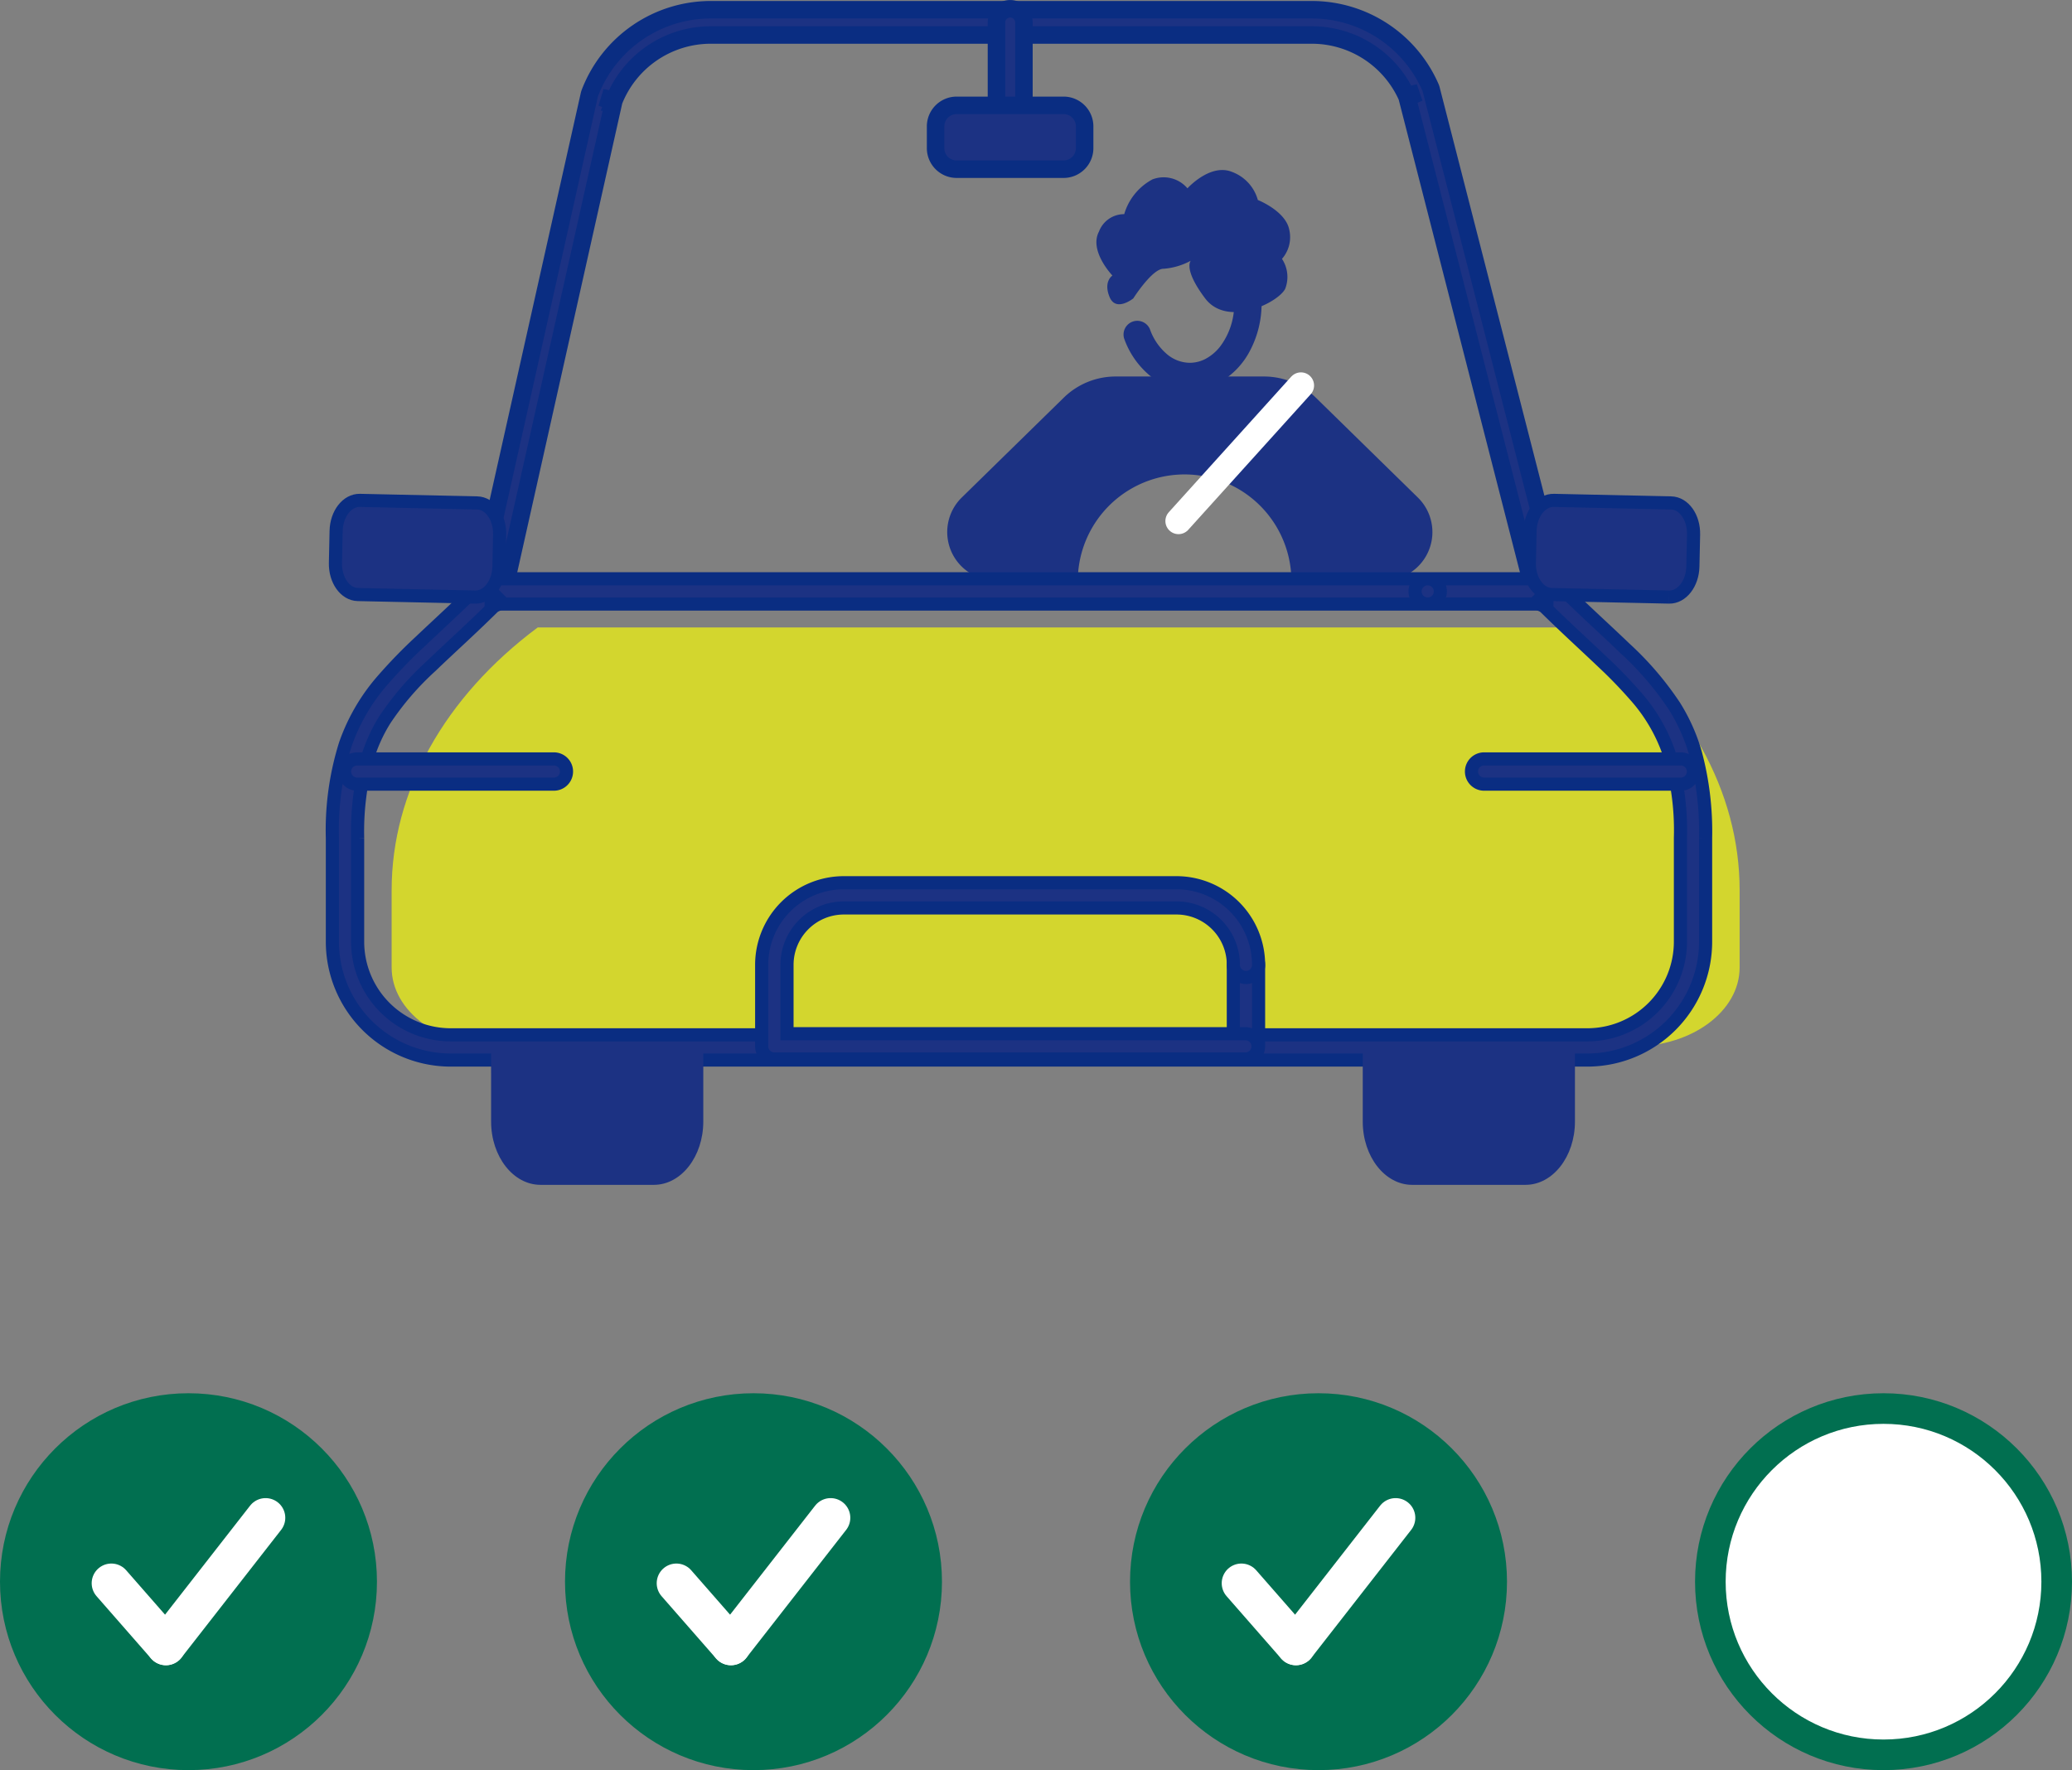 <svg xmlns="http://www.w3.org/2000/svg" width="105.59" height="90.223" viewBox="0 0 105.59 90.223">
  <rect x="0" y="0" width="105.59" height="90.223" fill="#808080" stroke="none"/>
  <g id="FORMULE_PROTECTRICE" transform="translate(52.795 44.944)">
    <g id="Groupe_28271" data-name="Groupe 28271" transform="translate(-52.015 -44.499)">
      <circle id="Ellipse_12167" data-name="Ellipse 12167" cx="8.825" cy="8.825" r="8.825" transform="translate(0 71.348)" fill="#016f50" stroke="#016f50" stroke-width="1.56"/>
      <circle id="Ellipse_12168" data-name="Ellipse 12168" cx="8.825" cy="8.825" r="8.825" transform="translate(28.793 71.348)" fill="#016f50" stroke="#016f50" stroke-width="1.56"/>
      <circle id="Ellipse_12169" data-name="Ellipse 12169" cx="8.825" cy="8.825" r="8.825" transform="translate(57.587 71.348)" fill="#016f50" stroke="#016f50" stroke-width="1.56"/>
      <circle id="Ellipse_12170" data-name="Ellipse 12170" cx="8.825" cy="8.825" r="8.825" transform="translate(86.38 71.348)" fill="#fff" stroke="#016f50" stroke-width="1.56"/>
      <g id="Groupe_28267" data-name="Groupe 28267" transform="translate(16.158)">
        <g id="Groupe_28266" data-name="Groupe 28266" transform="translate(0)">
          <path id="Tracé_107418" data-name="Tracé 107418" d="M312.873,180.507h-3.78a3.779,3.779,0,0,0-2.642,1.078l-5.2,5.091a2.463,2.463,0,0,0,2.417,4.123l2.769.323s1.311-6.721,6.614-6.721,6.3,5.593,6.3,5.593" transform="translate(-269.178 -161.762)" fill="#1c3283"/>
          <path id="Tracé_107419" data-name="Tracé 107419" d="M355.995,180.507h3.78a3.779,3.779,0,0,1,2.642,1.078l5.2,5.091A2.463,2.463,0,0,1,365.2,190.8l-2.945.1" transform="translate(-312.3 -161.762)" fill="#1c3283"/>
          <path id="Tracé_107420" data-name="Tracé 107420" d="M346.437,161.29a3.578,3.578,0,0,1-.716,2.211,2.34,2.34,0,0,1-.723.619,1.738,1.738,0,0,1-.823.212,1.829,1.829,0,0,1-1.173-.448,2.947,2.947,0,0,1-.862-1.272.7.7,0,0,0-1.313.478,4.338,4.338,0,0,0,1.285,1.871,3.229,3.229,0,0,0,2.062.767,3.129,3.129,0,0,0,1.482-.377,3.945,3.945,0,0,0,1.589-1.641,5.141,5.141,0,0,0,.588-2.421.7.7,0,0,0-1.4,0" transform="translate(-300.48 -146.285)" fill="#1c3283"/>
          <path id="Tracé_107421" data-name="Tracé 107421" d="M336.529,139.818s-.889.724-1.214-.071.147-1.09.147-1.09-1.209-1.258-.685-2.244a1.369,1.369,0,0,1,1.286-.886,2.946,2.946,0,0,1,1.439-1.772,1.59,1.59,0,0,1,1.783.456s1.168-1.3,2.287-.831a2.132,2.132,0,0,1,1.3,1.425s1.412.556,1.6,1.511a1.675,1.675,0,0,1-.37,1.49,1.672,1.672,0,0,1,.162,1.531c-.376.72-2.952,1.978-4.079.481s-.731-1.916-.731-1.916a3.468,3.468,0,0,1-1.379.409c-.576-.023-1.548,1.507-1.548,1.507" transform="translate(-295.71 -125.057)" fill="#1c3283"/>
          <path id="Tracé_107422" data-name="Tracé 107422" d="M325.8,203.777a5.443,5.443,0,0,1,10.887,0,.655.655,0,1,0,1.311,0,6.754,6.754,0,0,0-13.509,0,.656.656,0,1,0,1.311,0" transform="translate(-287.814 -174.597)" fill="#1c3283"/>
          <path id="Tracé_107423" data-name="Tracé 107423" d="M228.663,237.9h-47.73c-4.767,3.552-7.445,8.369-7.445,13.392v3.942c0,2.218,2.414,4.017,5.391,4.017h57.912c2.977,0,5.391-1.8,5.391-4.017v-3.942c0-5.023-2.678-9.84-7.445-13.392Z" transform="translate(-170.468 -206.365)" fill="#d3d62e"/>
          <path id="Tracé_107424" data-name="Tracé 107424" d="M248.412,126.128l-6.519-25.42a.593.593,0,0,0-.033-.1,6.6,6.6,0,0,0-6.05-3.968H205.18a6.6,6.6,0,0,0-6.162,4.244.715.715,0,0,0-.027.089l-5.635,25.171a.643.643,0,1,0,1.256.281l5.635-25.171-.628-.141.6.23a5.309,5.309,0,0,1,4.96-3.415h30.63a5.309,5.309,0,0,1,4.87,3.194l.59-.256-.623.16,6.519,25.42a.643.643,0,1,0,1.246-.32" transform="translate(-185.896 -96.589)" fill="#1c3283" stroke="#0a2d82" stroke-width="0.891"/>
          <path id="Tracé_107425" data-name="Tracé 107425" d="M215.755,226.771h-47.73a.649.649,0,0,0-.455.188c-1.179,1.179-2.232,2.132-3.162,3.014a25.665,25.665,0,0,0-1.88,1.935,9.917,9.917,0,0,0-1.934,3.313,14.612,14.612,0,0,0-.657,4.755v5.29a6.034,6.034,0,0,0,6.034,6.034h57.912a6.034,6.034,0,0,0,6.034-6.034v-5.29a15.407,15.407,0,0,0-.518-4.316,9.367,9.367,0,0,0-1.068-2.395,15.925,15.925,0,0,0-2.542-2.965c-1.011-.976-2.179-2.016-3.505-3.342a.648.648,0,0,0-.455-.188h-6.074a.643.643,0,0,0,0,1.287h6.074v-.643l-.455.455c1.2,1.2,2.273,2.171,3.186,3.038a24.469,24.469,0,0,1,1.786,1.837,8.617,8.617,0,0,1,1.7,2.893,13.349,13.349,0,0,1,.588,4.34v5.29a4.747,4.747,0,0,1-4.747,4.747H165.971a4.747,4.747,0,0,1-4.747-4.747v-5.29a14.145,14.145,0,0,1,.468-3.957,8.074,8.074,0,0,1,.923-2.071,14.7,14.7,0,0,1,2.345-2.721c.983-.949,2.166-2,3.521-3.358l-.455-.455v.643h47.73a.643.643,0,1,0,0-1.287" transform="translate(-159.937 -197.715)" fill="#1c3283" stroke="#0a2d82" stroke-width="0.669"/>
          <path id="Tracé_107426" data-name="Tracé 107426" d="M173.393,267.961H163.37a.643.643,0,1,0,0,1.287h10.023a.643.643,0,1,0,0-1.287" transform="translate(-162.105 -229.725)" fill="#1c3283" stroke="#0a2d82" stroke-width="0.669"/>
          <path id="Tracé_107427" data-name="Tracé 107427" d="M431.073,267.961H421.05a.643.643,0,1,0,0,1.287h10.023a.643.643,0,1,0,0-1.287" transform="translate(-362.357 -229.725)" fill="#1c3283" stroke="#0a2d82" stroke-width="0.669"/>
          <path id="Tracé_107428" data-name="Tracé 107428" d="M367.238,316.971v-4.154a.643.643,0,1,0-1.287,0v4.154a.643.643,0,0,0,1.287,0" transform="translate(-320.038 -264.085)" fill="#1c3283" stroke="#0a2d82" stroke-width="0.669"/>
          <path id="Tracé_107429" data-name="Tracé 107429" d="M283.437,300.465a4.186,4.186,0,0,0-4.186-4.186H262.3a4.186,4.186,0,0,0-4.186,4.186v4.154a.644.644,0,0,0,.644.643h24.032a.644.644,0,0,0,0-1.287H259.405v-3.51a2.9,2.9,0,0,1,2.9-2.9h16.947a2.9,2.9,0,0,1,2.9,2.9.643.643,0,0,0,1.287,0" transform="translate(-236.237 -251.732)" fill="#1c3283" stroke="#0a2d82" stroke-width="0.669"/>
          <path id="Tracé_107430" data-name="Tracé 107430" d="M196.228,333.952h10.814v3.777c0,1.782-1.127,3.226-2.517,3.226h-5.779c-1.39,0-2.517-1.444-2.517-3.226v-1.113" transform="translate(-188.14 -281.009)" fill="#1c3283"/>
          <path id="Tracé_107431" data-name="Tracé 107431" d="M395.543,333.952h10.814v3.777c0,1.782-1.127,3.226-2.517,3.226H398.06c-1.39,0-2.517-1.444-2.517-3.226v-1.113" transform="translate(-343.035 -281.009)" fill="#1c3283"/>
          <path id="Tracé_107432" data-name="Tracé 107432" d="M311.787,97.1v4.225a.7.7,0,1,0,1.4,0V97.1a.7.7,0,1,0-1.4,0" transform="translate(-277.945 -96.397)" fill="#1c3283" stroke="#0a2d82" stroke-width="0.891"/>
          <path id="Tracé_107433" data-name="Tracé 107433" d="M304.4,121.745h-5.448a1.074,1.074,0,0,1-1.074-1.074v-1.107a1.074,1.074,0,0,1,1.074-1.074H304.4a1.074,1.074,0,0,1,1.074,1.074v1.107a1.074,1.074,0,0,1-1.074,1.074" transform="translate(-267.138 -113.566)" fill="#1c3283" stroke="#0a2d82" stroke-width="0.891"/>
        </g>
        <path id="Tracé_107434" data-name="Tracé 107434" d="M167.759,213.763l-5.977-.129c-.651-.014-1.162-.734-1.144-1.609l.035-1.632c.019-.875.562-1.572,1.212-1.558l5.977.13c.651.014,1.162.734,1.144,1.609l-.035,1.631c-.019.875-.562,1.572-1.212,1.558" transform="translate(-160.482 -183.776)" fill="#1c3283" stroke="#0a2d82" stroke-width="0.669"/>
        <path id="Tracé_107435" data-name="Tracé 107435" d="M440.759,213.763l-5.977-.129c-.651-.014-1.162-.734-1.143-1.609l.035-1.632c.019-.875.562-1.572,1.212-1.558l5.977.13c.651.014,1.162.734,1.144,1.609l-.035,1.631c-.019.875-.562,1.572-1.212,1.558" transform="translate(-372.64 -183.776)" fill="#1c3283" stroke="#0a2d82" stroke-width="0.669"/>
        <line id="Ligne_17254" data-name="Ligne 17254" x1="6.24" y2="6.909" transform="translate(43.119 19.203)" fill="none" stroke="#fff" stroke-linecap="round" stroke-width="1.337"/>
      </g>
      <g id="Groupe_28268" data-name="Groupe 28268" transform="translate(4.895 76.916)">
        <line id="Ligne_830" data-name="Ligne 830" x2="2.78" y2="3.177" transform="translate(0 3.335)" fill="none" stroke="#fff" stroke-linecap="round" stroke-width="2.006"/>
        <line id="Ligne_831" data-name="Ligne 831" x1="5.08" y2="6.512" transform="translate(2.78)" fill="none" stroke="#fff" stroke-linecap="round" stroke-width="2.006"/>
      </g>
      <g id="Groupe_28269" data-name="Groupe 28269" transform="translate(33.689 76.916)">
        <line id="Ligne_830-2" data-name="Ligne 830" x2="2.78" y2="3.177" transform="translate(0 3.335)" fill="none" stroke="#fff" stroke-linecap="round" stroke-width="2.006"/>
        <line id="Ligne_831-2" data-name="Ligne 831" x1="5.08" y2="6.512" transform="translate(2.78)" fill="none" stroke="#fff" stroke-linecap="round" stroke-width="2.006"/>
      </g>
      <g id="Groupe_28270" data-name="Groupe 28270" transform="translate(62.482 76.916)">
        <line id="Ligne_830-3" data-name="Ligne 830" x2="2.78" y2="3.177" transform="translate(0 3.335)" fill="none" stroke="#fff" stroke-linecap="round" stroke-width="2.006"/>
        <line id="Ligne_831-3" data-name="Ligne 831" x1="5.08" y2="6.512" transform="translate(2.78)" fill="none" stroke="#fff" stroke-linecap="round" stroke-width="2.006"/>
      </g>
    </g>
  </g>
</svg>
